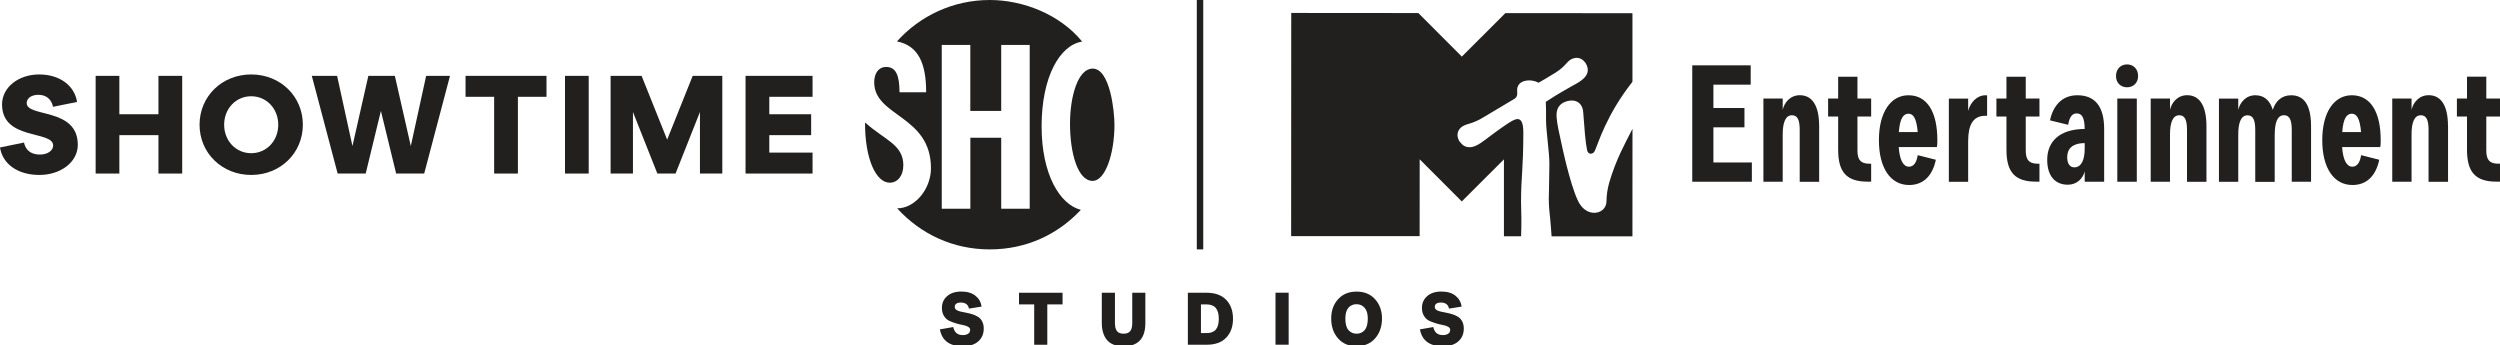 <?xml version="1.0"?>
<svg width="500" height="69" xmlns="http://www.w3.org/2000/svg" xmlns:svg="http://www.w3.org/2000/svg">
 <g class="layer">
  <title>Layer 1</title>
  <path d="m326.41,25.93c-1.4,2.79 -3.19,5.89 -4.57,10.61c-0.37,1.38 -0.52,2.43 -0.55,3.8c-0.06,2.34 -3.39,3.27 -5.24,0.61c-1.52,-2.19 -3.26,-10.01 -3.47,-10.93c-0.83,-3.79 -1.16,-5.17 -1.26,-6.58c-0.13,-1.79 0.59,-2.81 2.19,-3.23c1.65,-0.43 3,0.4 3.13,2.21c0.25,3.41 0.45,6.06 0.78,7.61c0.11,0.52 0.41,0.71 0.74,0.71c0.43,0 0.68,-0.3 0.83,-0.63c0.63,-1.34 2.24,-7.08 7.5,-13.75l0,-13.72s-25.41,-0.02 -25.41,-0.02l-8.71,8.7l-8.7,-8.71l-25.42,-0.02l-0.02,44.64l25.7,0s0.01,-15.37 0.01,-15.37l8.42,8.43l8.43,-8.42l0,15.39s3.43,0 3.43,0c0.04,-1.1 0.08,-2.72 0.06,-3.5c-0.03,-0.71 -0.07,-2.43 -0.07,-3.35c0,-5.15 0.45,-6.41 0.46,-13.84c0,-2.22 -0.5,-2.76 -1.21,-2.76c-0.8,0 -2.82,1.52 -4.31,2.58c-2.39,1.7 -3.68,3.05 -5.23,3.05c-0.91,0 -1.43,-0.4 -2.01,-1.15c-0.11,-0.13 -0.41,-0.75 -0.41,-1.24c0,-0.55 0.22,-1.31 1.06,-1.81c0.91,-0.55 1.92,-0.44 4.08,-1.75c2.57,-1.55 5.63,-3.34 6.12,-3.65c0.88,-0.46 0.67,-1.17 0.67,-1.83c0,-1.44 1.29,-1.93 2.39,-1.93s1.72,0.39 1.88,0.47c0.4,-0.22 1.43,-0.8 3.36,-1.99c2.37,-1.46 2.33,-2.62 3.82,-2.94c1.64,-0.35 2.68,1.25 2.68,2.37c0,1.68 -2.14,2.65 -3.23,3.26c-3.02,1.7 -4.09,2.42 -5.17,3.12c0.06,0.67 0.05,2.24 0.05,3.59c0,2.24 0.67,6.44 0.67,8.77c0,2.76 -0.12,6.18 -0.12,7.03c0,1.37 0.15,2.93 0.28,4.01c0.09,0.99 0.22,2.42 0.28,3.5l16.17,0s0.01,-21.5 0.01,-21.5c-0.03,0.06 -0.06,0.11 -0.09,0.16" fill="#221f1f" id="svg_1"/>
  <path d="m500,32.74l-0.33,0c-1.72,0 -2.41,-0.73 -2.41,-2.61l0,-6.83l2.74,0l0,-3.6l-2.74,0l0,-4.36l-3.86,0l0,4.36l-2.02,0l0,3.6l2.02,0l0,6.66c0,4.46 1.68,6.37 5.91,6.37l0.69,0l0,-3.6l0,0.01zm-10.4,-7.49c0,-4.23 -1.45,-6.21 -3.86,-6.21c-1.98,0 -3.1,1.52 -3.43,2.91l0,-2.24l-3.86,0l0,16.64l3.86,0l0,-9.47c0,-2.31 0.53,-3.83 1.85,-3.83c1.09,0 1.55,0.89 1.55,2.91l0,10.4l3.9,0l0,-11.09l-0.01,-0.02zm-21.15,1.16c0.19,-2.77 0.92,-3.67 1.91,-3.67s1.62,0.96 1.85,3.67l-3.76,0zm2.05,10.59c2.8,0 4.66,-1.78 5.35,-5.05l-3.63,-0.92c-0.17,1.19 -0.66,2.31 -1.75,2.31s-1.85,-1.22 -2.05,-3.93l7.62,0c0.1,-0.4 0.1,-0.89 0.1,-1.38c0,-5.61 -2.02,-8.98 -5.78,-8.98c-3.53,0 -5.91,3.37 -5.91,8.98s2.34,8.97 6.04,8.97m-15.54,-10.13c0,-2.31 0.5,-3.83 1.85,-3.83c1.06,0 1.55,0.89 1.55,2.91l0,10.4l3.86,0l0,-11.09c0,-4.23 -1.38,-6.21 -3.99,-6.21c-1.88,0 -3.1,1.16 -3.67,2.91c-0.6,-1.98 -1.81,-2.91 -3.47,-2.91c-1.98,0 -3.1,1.52 -3.43,2.91l0,-2.24l-3.86,0l0,16.64l3.86,0l0,-9.47c0,-2.31 0.53,-3.83 1.85,-3.83c1.09,0 1.55,0.89 1.55,2.91l0,10.4l3.89,0l0,-9.47l0.01,-0.03zm-13.66,-1.62c0,-4.23 -1.45,-6.21 -3.86,-6.21c-1.98,0 -3.1,1.52 -3.43,2.91l0,-2.24l-3.86,0l0,16.64l3.86,0l0,-9.47c0,-2.31 0.53,-3.83 1.85,-3.83c1.09,0 1.55,0.89 1.55,2.91l0,10.4l3.89,0l0,-11.09l0,-0.02zm-17.83,11.09l3.9,0l0,-16.64l-3.9,0l0,16.64zm-0.26,-21.12c0,1.36 0.96,2.24 2.21,2.24s2.21,-0.89 2.21,-2.24c0,-1.45 -0.96,-2.34 -2.21,-2.34s-2.21,0.89 -2.21,2.34m-8.34,18.25c-0.86,0 -1.42,-0.69 -1.42,-2.05c0,-1.55 0.89,-2.77 3.5,-2.8l0,1.09c0,2.31 -0.69,3.76 -2.08,3.76m-1.29,3.47c1.78,0 2.97,-1.19 3.37,-2.64l0,2.05l3.89,0l0,-10.56c0,-4.49 -1.81,-6.74 -5.38,-6.74c-3.17,0 -4.89,2.28 -5.45,5.02l3.63,0.89c0.26,-1.55 0.79,-2.28 1.71,-2.28c1.02,0 1.59,0.82 1.59,3.11c-5.05,0.03 -7.49,2.54 -7.49,6.17c0,3.2 1.55,4.98 4.12,4.98m-5.67,-4.2l-0.33,0c-1.72,0 -2.41,-0.73 -2.41,-2.61l0,-6.83l2.74,0l0,-3.6l-2.74,0l0,-4.36l-3.86,0l0,4.36l-2.01,0l0,3.6l2.01,0l0,6.66c0,4.46 1.68,6.37 5.91,6.37l0.69,0l0,-3.6l0,0.01zm-10.76,-13.69c-1.75,0 -3.04,1.42 -3.5,3.11l0,-2.44l-3.86,0l0,16.64l3.86,0l0,-8.12c0,-3.23 0.96,-5.08 3.4,-5.08l0.39,0l0,-4.1l-0.3,0l0.01,-0.01zm-17.36,7.36c0.2,-2.77 0.93,-3.67 1.92,-3.67s1.62,0.96 1.85,3.67l-3.76,0l-0.01,0zm2.05,10.59c2.81,0 4.66,-1.78 5.35,-5.05l-3.63,-0.92c-0.17,1.19 -0.66,2.31 -1.75,2.31s-1.85,-1.22 -2.05,-3.93l7.63,0c0.1,-0.4 0.1,-0.89 0.1,-1.38c0,-5.61 -2.01,-8.98 -5.78,-8.98c-3.53,0 -5.91,3.37 -5.91,8.98s2.35,8.97 6.04,8.97m-7.59,-4.26l-0.33,0c-1.72,0 -2.41,-0.73 -2.41,-2.61l0,-6.83l2.74,0l0,-3.6l-2.74,0l0,-4.36l-3.86,0l0,4.36l-2.01,0l0,3.6l2.01,0l0,6.66c0,4.46 1.68,6.37 5.91,6.37l0.69,0l0,-3.6l0,0.01zm-10.4,-7.49c0,-4.23 -1.45,-6.21 -3.86,-6.21c-1.98,0 -3.11,1.52 -3.43,2.91l0,-2.24l-3.86,0l0,16.64l3.86,0l0,-9.47c0,-2.31 0.53,-3.83 1.85,-3.83c1.09,0 1.55,0.89 1.55,2.91l0,10.4l3.89,0l0,-11.09l0,-0.02zm-21.15,-8.31l0,4.66l6.21,0l0,3.86l-6.21,0l0,7.03l7.69,0l0,3.86l-11.92,0l0,-23.28l11.69,0l0,3.86l-7.46,0l0,0.01z" fill="#221f1f" id="svg_2"/>
  <path d="m208.32,25.28c0,-9.99 3.69,-16.29 8.11,-16.96c-4.41,-5.42 -11.78,-8.32 -18.48,-8.32c-7.37,0 -14,3.2 -18.56,8.28c4.36,0.86 5.84,4.52 5.84,10.17l-5.33,0c0,-3.33 -0.69,-5.06 -2.67,-5.06c-0.89,0 -1.58,0.45 -1.98,1.21c-0.06,0.13 -0.11,0.26 -0.17,0.39c-0.15,0.43 -0.24,0.92 -0.24,1.47c0,6.91 11.35,6.57 11.35,17.19c0,4.15 -3.18,8.02 -6.76,8.02c4.7,5.14 11.13,8.21 18.52,8.21s13.67,-3.04 18.22,-7.91c-4.2,-1.06 -7.85,-7.09 -7.85,-16.68m-2.38,16.46l-5.7,0l0,-14.2l-6.17,0l0,14.2l-5.72,0l0,-32.76l5.71,0l0,13.2l6.18,0l0,-13.2l5.7,0l0,32.76zm-25.27,-8.65c0,-4.23 -3.7,-5.04 -7.66,-8.61c-0.05,7.23 2.18,12.05 4.93,12.05c1.59,0 2.72,-1.4 2.72,-3.44m37.87,-19.38c-2.93,0 -4.53,5.52 -4.53,11.03c0,5.81 1.53,11.43 4.53,11.43c2.5,0 4.36,-5.34 4.36,-11.25c0,-2.69 -0.88,-11.21 -4.36,-11.21" fill="#221f1f" id="svg_3"/>
  <rect fill="#221f1f" height="49.88" id="svg_4" width="1.29" x="239.36" y="0"/>
  <path d="m7.98,30.91c1.62,0 2.65,-0.84 2.65,-1.81c0,-3.07 -10.22,-0.95 -10.22,-8.21c0,-3.44 3.3,-6 7.43,-6s7.09,2.26 7.57,5.5l-4.8,0.97c-0.31,-1.45 -1.31,-2.4 -2.93,-2.4c-1.42,0 -2.34,0.7 -2.34,1.65c0,2.93 10.22,0.84 10.22,8.35c0,3.43 -3.38,6.03 -7.7,6.03s-7.36,-2.2 -7.86,-5.5l4.8,-0.98c0.31,1.45 1.31,2.4 3.18,2.4" fill="#221f1f" id="svg_5"/>
  <polygon fill="#221f1f" id="svg_6" points="19.13,15.17 23.87,15.17 23.87,22.85 31.69,22.85 31.69,15.17 36.44,15.17 36.44,34.71 31.69,34.71 31.69,27.03 23.87,27.03 23.87,34.71 19.13,34.71 19.13,15.17 "/>
  <path d="m50.24,14.89c5.84,0 10.33,4.38 10.33,10.05s-4.49,10.05 -10.33,10.05s-10.33,-4.38 -10.33,-10.05s4.49,-10.05 10.33,-10.05m0,15.75c3.07,0 5.41,-2.48 5.41,-5.69s-2.34,-5.7 -5.41,-5.7s-5.41,2.49 -5.41,5.7s2.34,5.69 5.41,5.69" fill="#221f1f" id="svg_7"/>
  <polygon fill="#221f1f" id="svg_8" points="62.36,15.17 67.42,15.17 70.49,29.21 73.67,15.17 78.97,15.17 82.16,29.21 85.23,15.17 90,15.17 84.84,34.71 79.23,34.71 76.18,22.18 73.14,34.71 67.53,34.71 62.36,15.17 "/>
  <polygon fill="#221f1f" id="svg_9" points="98.83,19.36 93.11,19.36 93.11,15.17 109.3,15.17 109.3,19.36 103.58,19.36 103.58,34.71 98.83,34.71 98.83,19.36 "/>
  <rect fill="#221f1f" height="19.54" id="svg_10" width="4.74" x="113" y="15.17"/>
  <polygon fill="#221f1f" id="svg_11" points="122.12,15.17 128.32,15.17 133.43,27.93 138.54,15.17 144.46,15.17 144.46,34.71 139.99,34.71 139.99,22.4 135.11,34.71 131.47,34.71 126.59,22.4 126.59,34.71 122.12,34.71 122.12,15.17 "/>
  <polygon fill="#221f1f" id="svg_12" points="149.11,15.17 162.51,15.17 162.51,19.36 153.86,19.36 153.86,22.85 162.23,22.85 162.23,27.03 153.86,27.03 153.86,30.52 162.51,30.52 162.51,34.71 149.11,34.71 149.11,15.17 "/>
  <path d="m191.27,61.98c0.21,0.14 0.49,0.25 0.83,0.33c0.34,0.08 0.71,0.15 1.13,0.23c0.41,0.08 0.82,0.18 1.24,0.31c0.41,0.13 0.79,0.3 1.13,0.51c0.34,0.21 0.61,0.51 0.83,0.91c0.21,0.4 0.32,0.88 0.32,1.44c0,1.06 -0.36,1.92 -1.1,2.57s-1.77,0.97 -3.09,0.97c-2.65,0 -4.17,-1.13 -4.58,-3.38l2.67,-0.46c0.22,1.07 0.86,1.61 1.92,1.61c0.43,0 0.78,-0.09 1.05,-0.27c0.27,-0.17 0.41,-0.44 0.41,-0.78c0,-0.26 -0.14,-0.46 -0.42,-0.62c-0.28,-0.16 -0.63,-0.27 -1.05,-0.35c-0.42,-0.07 -0.87,-0.18 -1.36,-0.33s-0.94,-0.31 -1.36,-0.51c-0.42,-0.2 -0.77,-0.52 -1.04,-0.96c-0.28,-0.44 -0.42,-0.98 -0.42,-1.63c0,-0.94 0.34,-1.72 1.04,-2.34c0.69,-0.61 1.64,-0.92 2.84,-0.92s2.12,0.28 2.82,0.83c0.69,0.55 1.11,1.28 1.24,2.18l-2.52,0.4c-0.18,-0.81 -0.72,-1.21 -1.61,-1.21c-0.82,0 -1.24,0.3 -1.24,0.89c0,0.23 0.11,0.42 0.32,0.57l0,0.01z" fill="#221f1f" id="svg_13"/>
  <path d="m212.5,60.88l-3.04,0l0,8.07l-2.62,0l0,-8.07l-3.04,0l0,-2.33l8.71,0l0,2.33l-0.01,0z" fill="#221f1f" id="svg_14"/>
  <path d="m221.4,68c-0.69,-0.83 -1.04,-1.97 -1.04,-3.4l0,-6.05l2.63,0l0,6.05c0,0.76 0.14,1.3 0.42,1.64s0.72,0.5 1.32,0.5s1.02,-0.17 1.3,-0.5s0.42,-0.88 0.42,-1.64l0,-6.05l2.62,0l0,6.05c0,3.1 -1.45,4.65 -4.34,4.65c-1.52,0 -2.63,-0.41 -3.32,-1.24l-0.01,-0.01z" fill="#221f1f" id="svg_15"/>
  <path d="m245.25,59.98c0.9,0.95 1.35,2.21 1.35,3.78s-0.45,2.81 -1.35,3.76c-0.9,0.96 -2.22,1.43 -3.95,1.43l-3.73,0l0,-10.4l3.73,0c1.73,0 3.04,0.48 3.95,1.43zm-2.08,5.93c0.39,-0.47 0.59,-1.19 0.59,-2.15s-0.2,-1.67 -0.6,-2.16c-0.4,-0.48 -1.02,-0.72 -1.86,-0.72l-1.11,0l0,5.74l1.11,0c0.86,0 1.48,-0.24 1.87,-0.71z" fill="#221f1f" id="svg_16"/>
  <path d="m257.73,58.54l0,10.4l-2.63,0l0,-10.4l2.63,0z" fill="#221f1f" id="svg_17"/>
  <path d="m267.61,59.85c0.92,-1.02 2.15,-1.53 3.7,-1.53s2.8,0.51 3.71,1.53s1.38,2.3 1.38,3.86s-0.46,2.93 -1.38,3.97c-0.92,1.04 -2.16,1.56 -3.71,1.56s-2.79,-0.52 -3.7,-1.56s-1.37,-2.37 -1.37,-3.97s0.46,-2.84 1.37,-3.86zm2.08,6.16c0.41,0.48 0.96,0.73 1.62,0.73s1.22,-0.24 1.63,-0.73c0.41,-0.48 0.62,-1.25 0.62,-2.3c0,-0.94 -0.21,-1.66 -0.63,-2.14c-0.42,-0.49 -0.96,-0.73 -1.62,-0.73s-1.21,0.23 -1.62,0.7s-0.62,1.19 -0.62,2.18c0,1.05 0.21,1.82 0.62,2.3l0,-0.01z" fill="#221f1f" id="svg_18"/>
  <path d="m287.28,61.98c0.21,0.14 0.49,0.25 0.83,0.33c0.34,0.08 0.71,0.15 1.13,0.23c0.41,0.08 0.82,0.18 1.24,0.31c0.41,0.13 0.79,0.3 1.13,0.51c0.34,0.21 0.61,0.51 0.83,0.91c0.21,0.4 0.32,0.88 0.32,1.44c0,1.06 -0.36,1.92 -1.1,2.57s-1.77,0.97 -3.09,0.97c-2.65,0 -4.17,-1.13 -4.58,-3.38l2.67,-0.46c0.22,1.07 0.86,1.61 1.92,1.61c0.43,0 0.78,-0.09 1.05,-0.27c0.27,-0.17 0.41,-0.44 0.41,-0.78c0,-0.26 -0.14,-0.46 -0.42,-0.62c-0.28,-0.16 -0.63,-0.27 -1.05,-0.35c-0.42,-0.07 -0.87,-0.18 -1.36,-0.33s-0.94,-0.31 -1.36,-0.51c-0.42,-0.2 -0.77,-0.52 -1.04,-0.96c-0.28,-0.44 -0.42,-0.98 -0.42,-1.63c0,-0.94 0.34,-1.72 1.04,-2.34c0.69,-0.61 1.64,-0.92 2.84,-0.92s2.12,0.28 2.82,0.83c0.69,0.55 1.11,1.28 1.24,2.18l-2.52,0.4c-0.18,-0.81 -0.72,-1.21 -1.61,-1.21c-0.82,0 -1.24,0.3 -1.24,0.89c0,0.23 0.11,0.42 0.32,0.57l0,0.01z" fill="#221f1f" id="svg_19"/>
 </g>
</svg>